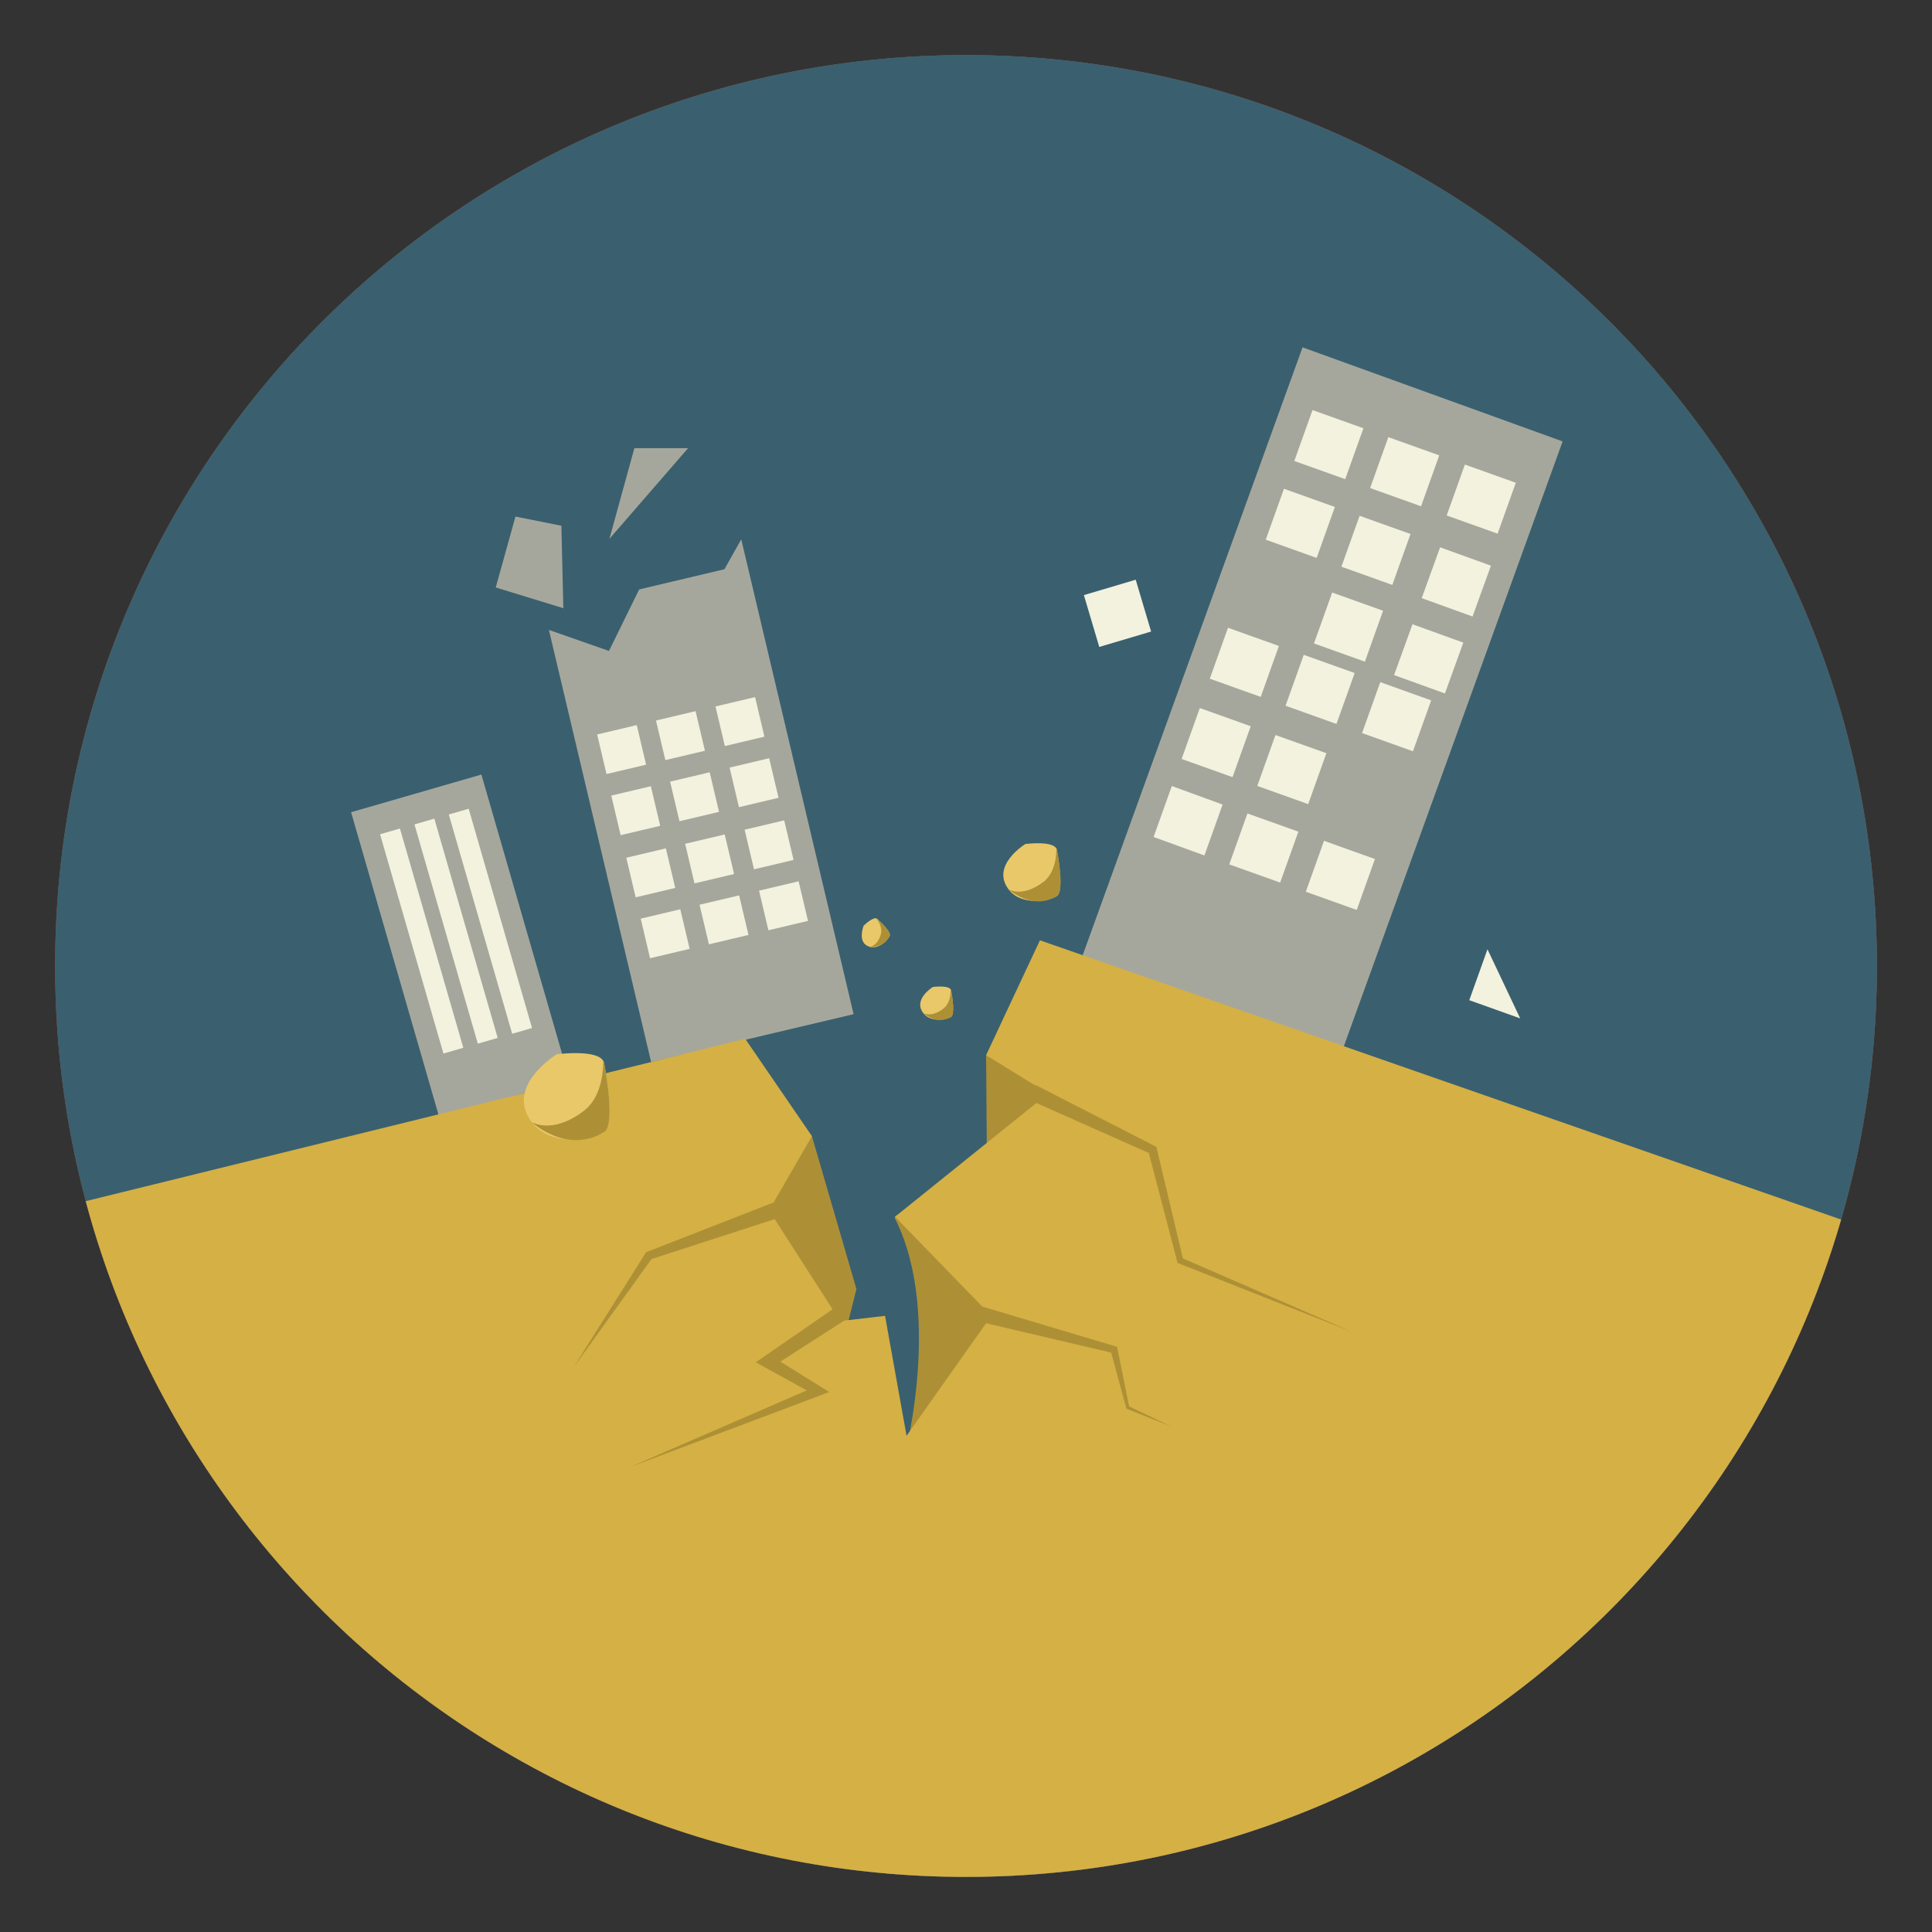 <svg id="Layer_1" data-name="Layer 1" xmlns="http://www.w3.org/2000/svg" xmlns:xlink="http://www.w3.org/1999/xlink" viewBox="0 0 600 600"><rect x="0" y="0" width="600" height="600" fill="#333333" stroke="none"/><defs><style>.cls-1{fill:none;}.cls-2{clip-path:url(#clip-path);}.cls-3{fill:#cf3d1e;}.cls-4{fill:#3a606f;}.cls-5{clip-path:url(#clip-path-2);}.cls-6{clip-path:url(#clip-path-3);}.cls-7{fill:#a6a79c;}.cls-8{fill:#f3f2df;}.cls-9{fill:#ad9036;}.cls-10{fill:#d5b044;}.cls-11{fill:#e9c869;}</style><clipPath id="clip-path"><rect class="cls-1" x="17.11" y="17.11" width="565.78" height="565.78"/></clipPath><clipPath id="clip-path-2"><circle class="cls-1" cx="300" cy="300" r="282.89" transform="translate(-124.26 300) rotate(-45)"/></clipPath><clipPath id="clip-path-3"><path class="cls-1" d="M18.07,276.51v47C30,468.73,151.68,582.89,300,582.89c156.24,0,282.89-126.66,282.89-282.89S456.24,17.11,300,17.11c-148.32,0-270,114.16-281.93,259.4"/></clipPath></defs><title>EEI-WG-FeastOfTrumpets</title><g class="cls-2"><path class="cls-3" d="M582.89,300C582.89,143.76,456.24,17.11,300,17.11S17.11,143.76,17.11,300,143.77,582.89,300,582.89,582.89,456.23,582.89,300"/><path class="cls-4" d="M582.89,300C582.89,143.76,456.24,17.11,300,17.11S17.11,143.76,17.11,300,143.77,582.89,300,582.89,582.89,456.23,582.89,300"/></g><g class="cls-5"><rect class="cls-4" x="18.07" y="15.68" width="566.06" height="572.97"/></g><g class="cls-6"><rect class="cls-7" x="308.86" y="172.85" width="201.53" height="85.92" transform="matrix(0.34, -0.94, 0.94, 0.34, 68.51, 528.87)"/><rect class="cls-8" x="404.29" y="129.67" width="16.79" height="16.79" transform="translate(143.77 480.21) rotate(-70.33)"/><rect class="cls-8" x="395.41" y="154.1" width="16.79" height="16.79" transform="translate(114.83 488.02) rotate(-70.32)"/><rect class="cls-8" x="418.92" y="162.51" width="16.79" height="16.79" transform="translate(122.55 515.77) rotate(-70.33)"/><rect class="cls-8" x="442.7" y="171.01" width="16.79" height="16.79" transform="matrix(0.34, -0.94, 0.94, 0.34, 130.26, 543.75)"/><rect class="cls-8" x="410.4" y="186.34" width="16.79" height="16.79" transform="translate(94.46 523.56) rotate(-70.33)"/><rect class="cls-8" x="434.18" y="194.85" width="16.79" height="16.79" transform="matrix(0.34, -0.94, 0.94, 0.34, 102.17, 551.53)"/><rect class="cls-8" x="378.03" y="197.27" width="16.79" height="16.79" transform="translate(62.71 500.34) rotate(-70.33)"/><rect class="cls-8" x="401.55" y="205.68" width="16.79" height="16.79" transform="translate(70.4 528.06) rotate(-70.33)"/><rect class="cls-8" x="425.33" y="214.18" width="16.79" height="16.79" transform="translate(78.15 556.08) rotate(-70.33)"/><rect class="cls-8" x="369.27" y="222.19" width="16.79" height="16.79" transform="translate(33.44 508.63) rotate(-70.33)"/><rect class="cls-8" x="392.79" y="230.59" width="16.79" height="16.79" transform="translate(41.11 536.33) rotate(-70.33)"/><polygon class="cls-8" points="472.11 316.27 456.3 310.62 461.95 294.81 467.03 305.54 472.11 316.27"/><polygon class="cls-8" points="374.04 265.67 358.26 259.93 363.92 244.11 379.69 249.86 374.04 265.67"/><rect class="cls-7" x="121.94" y="244.44" width="42.12" height="98.79" transform="translate(-75.98 51.27) rotate(-16.12)"/><rect class="cls-8" x="127.73" y="256.82" width="6.42" height="70.88" transform="translate(-75.98 47.83) rotate(-16.12)"/><rect class="cls-8" x="138.44" y="253.73" width="6.42" height="70.88" transform="translate(-74.73 50.71) rotate(-16.12)"/><rect class="cls-8" x="149.1" y="250.65" width="6.42" height="70.88" transform="translate(-73.45 53.55) rotate(-16.12)"/><polygon class="cls-7" points="265.09 314.96 202.22 329.83 174.72 213.59 170.47 195.63 189.12 202.16 198.51 183.05 224.99 176.78 230.2 167.49 265.09 314.96"/><rect class="cls-8" x="205.01" y="222.14" width="12.63" height="12.63" transform="translate(-46.92 54.79) rotate(-13.31)"/><rect class="cls-8" x="223.49" y="217.77" width="12.63" height="12.63" transform="translate(-45.42 58.93) rotate(-13.31)"/><rect class="cls-8" x="191.12" y="245.45" width="12.63" height="12.63" transform="translate(-52.66 52.22) rotate(-13.31)"/><rect class="cls-8" x="209.39" y="241.12" width="12.63" height="12.63" transform="translate(-51.17 56.31) rotate(-13.31)"/><rect class="cls-8" x="214.06" y="260.43" width="12.63" height="12.63" transform="translate(-55.49 57.9) rotate(-13.31)"/><rect class="cls-8" x="232.54" y="256.05" width="12.63" height="12.63" transform="translate(-53.99 62.04) rotate(-13.31)"/><rect class="cls-8" x="200.27" y="283.67" width="12.63" height="12.63" transform="translate(-61.22 55.35) rotate(-13.31)"/><rect class="cls-8" x="218.54" y="279.35" width="12.63" height="12.63" transform="translate(-59.73 59.44) rotate(-13.31)"/><polygon class="cls-9" points="193.75 346.06 252.15 352.84 265.97 400.32 260.91 420.61 226.15 419.19 193.75 346.06"/><polygon class="cls-9" points="306.24 327.7 306.67 383.93 382.32 377.87 369.88 326.2 306.24 327.7"/><path class="cls-9" d="M278,378.49c15.25,30.45,2.17,77,2.17,77H343L330.66,376s-55.19-2.49-52.69,2.5"/><polygon class="cls-10" points="139.38 651.56 17.11 375.37 231.45 322.63 252.15 352.84 238.83 375.88 260.91 410.27 274.86 408.65 281.54 445.9 307.86 408.65 277.97 377.87 325.53 339.6 306.24 327.7 322.96 292.02 611.57 392.61 540.5 561.79 139.38 651.56"/><polygon class="cls-9" points="241.71 378.24 201.95 391.14 202.58 390.65 178.05 424.75 200.45 389.21 200.65 388.89 201.08 388.72 240.02 373.52 241.71 378.24"/><polygon class="cls-9" points="263.74 409.12 239.68 424.57 239.58 421.14 254.83 430.63 257.53 432.31 254.63 433.4 195.86 455.53 253.46 430.53 253.26 433.31 237.53 424.63 234.72 423.08 237.43 421.2 260.96 404.95 263.74 409.12"/><polygon class="cls-9" points="321.56 336.93 358.53 355.86 359.12 356.17 359.27 356.76 367.46 391.27 366.89 390.6 419.73 413.58 366.15 392.39 365.7 392.22 365.58 391.73 356.6 357.43 357.34 358.33 319.4 341.45 321.56 336.93"/><polygon class="cls-9" points="301.22 404.62 346.25 418.06 346.92 418.27 347.05 418.88 350.7 437.01 350.42 436.67 363.65 442.96 350.03 437.57 349.82 437.48 349.75 437.23 344.89 419.39 345.68 420.21 299.93 409.46 301.22 404.62"/><path class="cls-11" d="M172.92,327.41s-16.26,9.9-7.8,21.07c6.12,8.07,19.27,5.24,22.49,3.1s.92-16.82,0-21.41-14.69-2.76-14.69-2.76"/><path class="cls-9" d="M181.23,345.05c-9.76,7.4-16.11,3.43-16.11,3.43s10.85,10.15,22.49,3.1c3.3-2,.91-16.82,0-21.41s1.59,8.83-6.38,14.88"/><path class="cls-11" d="M318.43,262.12s-10.86,6.61-5.21,14.07c4.09,5.4,12.87,3.51,15,2.08s.61-11.24,0-14.31-9.81-1.84-9.81-1.84"/><path class="cls-9" d="M324,273.91c-6.51,4.94-10.75,2.28-10.75,2.28s7.24,6.79,15,2.08c2.2-1.34.61-11.24,0-14.31s1.06,5.9-4.27,10"/><path class="cls-11" d="M289.72,306.51s-6.26,3.81-3,8.1c2.35,3.11,7.41,2,8.65,1.2s.35-6.48,0-8.24-5.65-1.06-5.65-1.06"/><path class="cls-9" d="M292.91,313.29c-3.75,2.85-6.19,1.32-6.19,1.32s4.17,3.91,8.65,1.2c1.27-.77.35-6.48,0-8.24s.61,3.4-2.46,5.72"/><path class="cls-11" d="M268.22,287.47s-2.23,5.48,1.94,6.59c3,.79,5.77-2.39,6.17-3.52s-2.87-4.25-3.94-5.18-4.17,2.11-4.17,2.11"/><path class="cls-9" d="M273.54,290.17c-1.07,3.64-3.38,3.88-3.38,3.88s4.57.4,6.17-3.51c.46-1.11-2.87-4.24-3.95-5.18s2,1.84,1.16,4.81"/><polygon class="cls-7" points="174.95 188.88 153.96 182.44 160.08 160.43 174.34 163.27 174.95 188.88"/><polygon class="cls-7" points="189.26 167.34 197.01 139.19 213.68 139.19 189.26 167.34"/><rect class="cls-8" x="427.81" y="138.08" width="16.79" height="16.79" transform="translate(151.42 507.89) rotate(-70.32)"/><rect class="cls-8" x="451.59" y="146.58" width="16.79" height="16.79" transform="translate(159.25 535.98) rotate(-70.33)"/><rect class="cls-8" x="338.66" y="182.04" width="16.79" height="16.79" transform="translate(-39.86 106.72) rotate(-16.54)"/><rect class="cls-8" x="384.08" y="254.95" width="16.79" height="16.79" transform="translate(12.4 544.29) rotate(-70.33)"/><rect class="cls-8" x="407.86" y="263.45" width="16.79" height="16.79" transform="translate(20.17 572.32) rotate(-70.33)"/><rect class="cls-8" x="186.74" y="226.47" width="12.63" height="12.63" transform="translate(-48.41 50.7) rotate(-13.31)"/><rect class="cls-8" x="227.87" y="236.75" width="12.63" height="12.63" transform="translate(-49.67 60.45) rotate(-13.31)"/><rect class="cls-8" x="195.79" y="264.75" width="12.63" height="12.63" transform="translate(-56.98 53.81) rotate(-13.31)"/><rect class="cls-8" x="237.02" y="274.98" width="12.63" height="12.63" transform="translate(-58.23 63.58) rotate(-13.31)"/></g></svg>